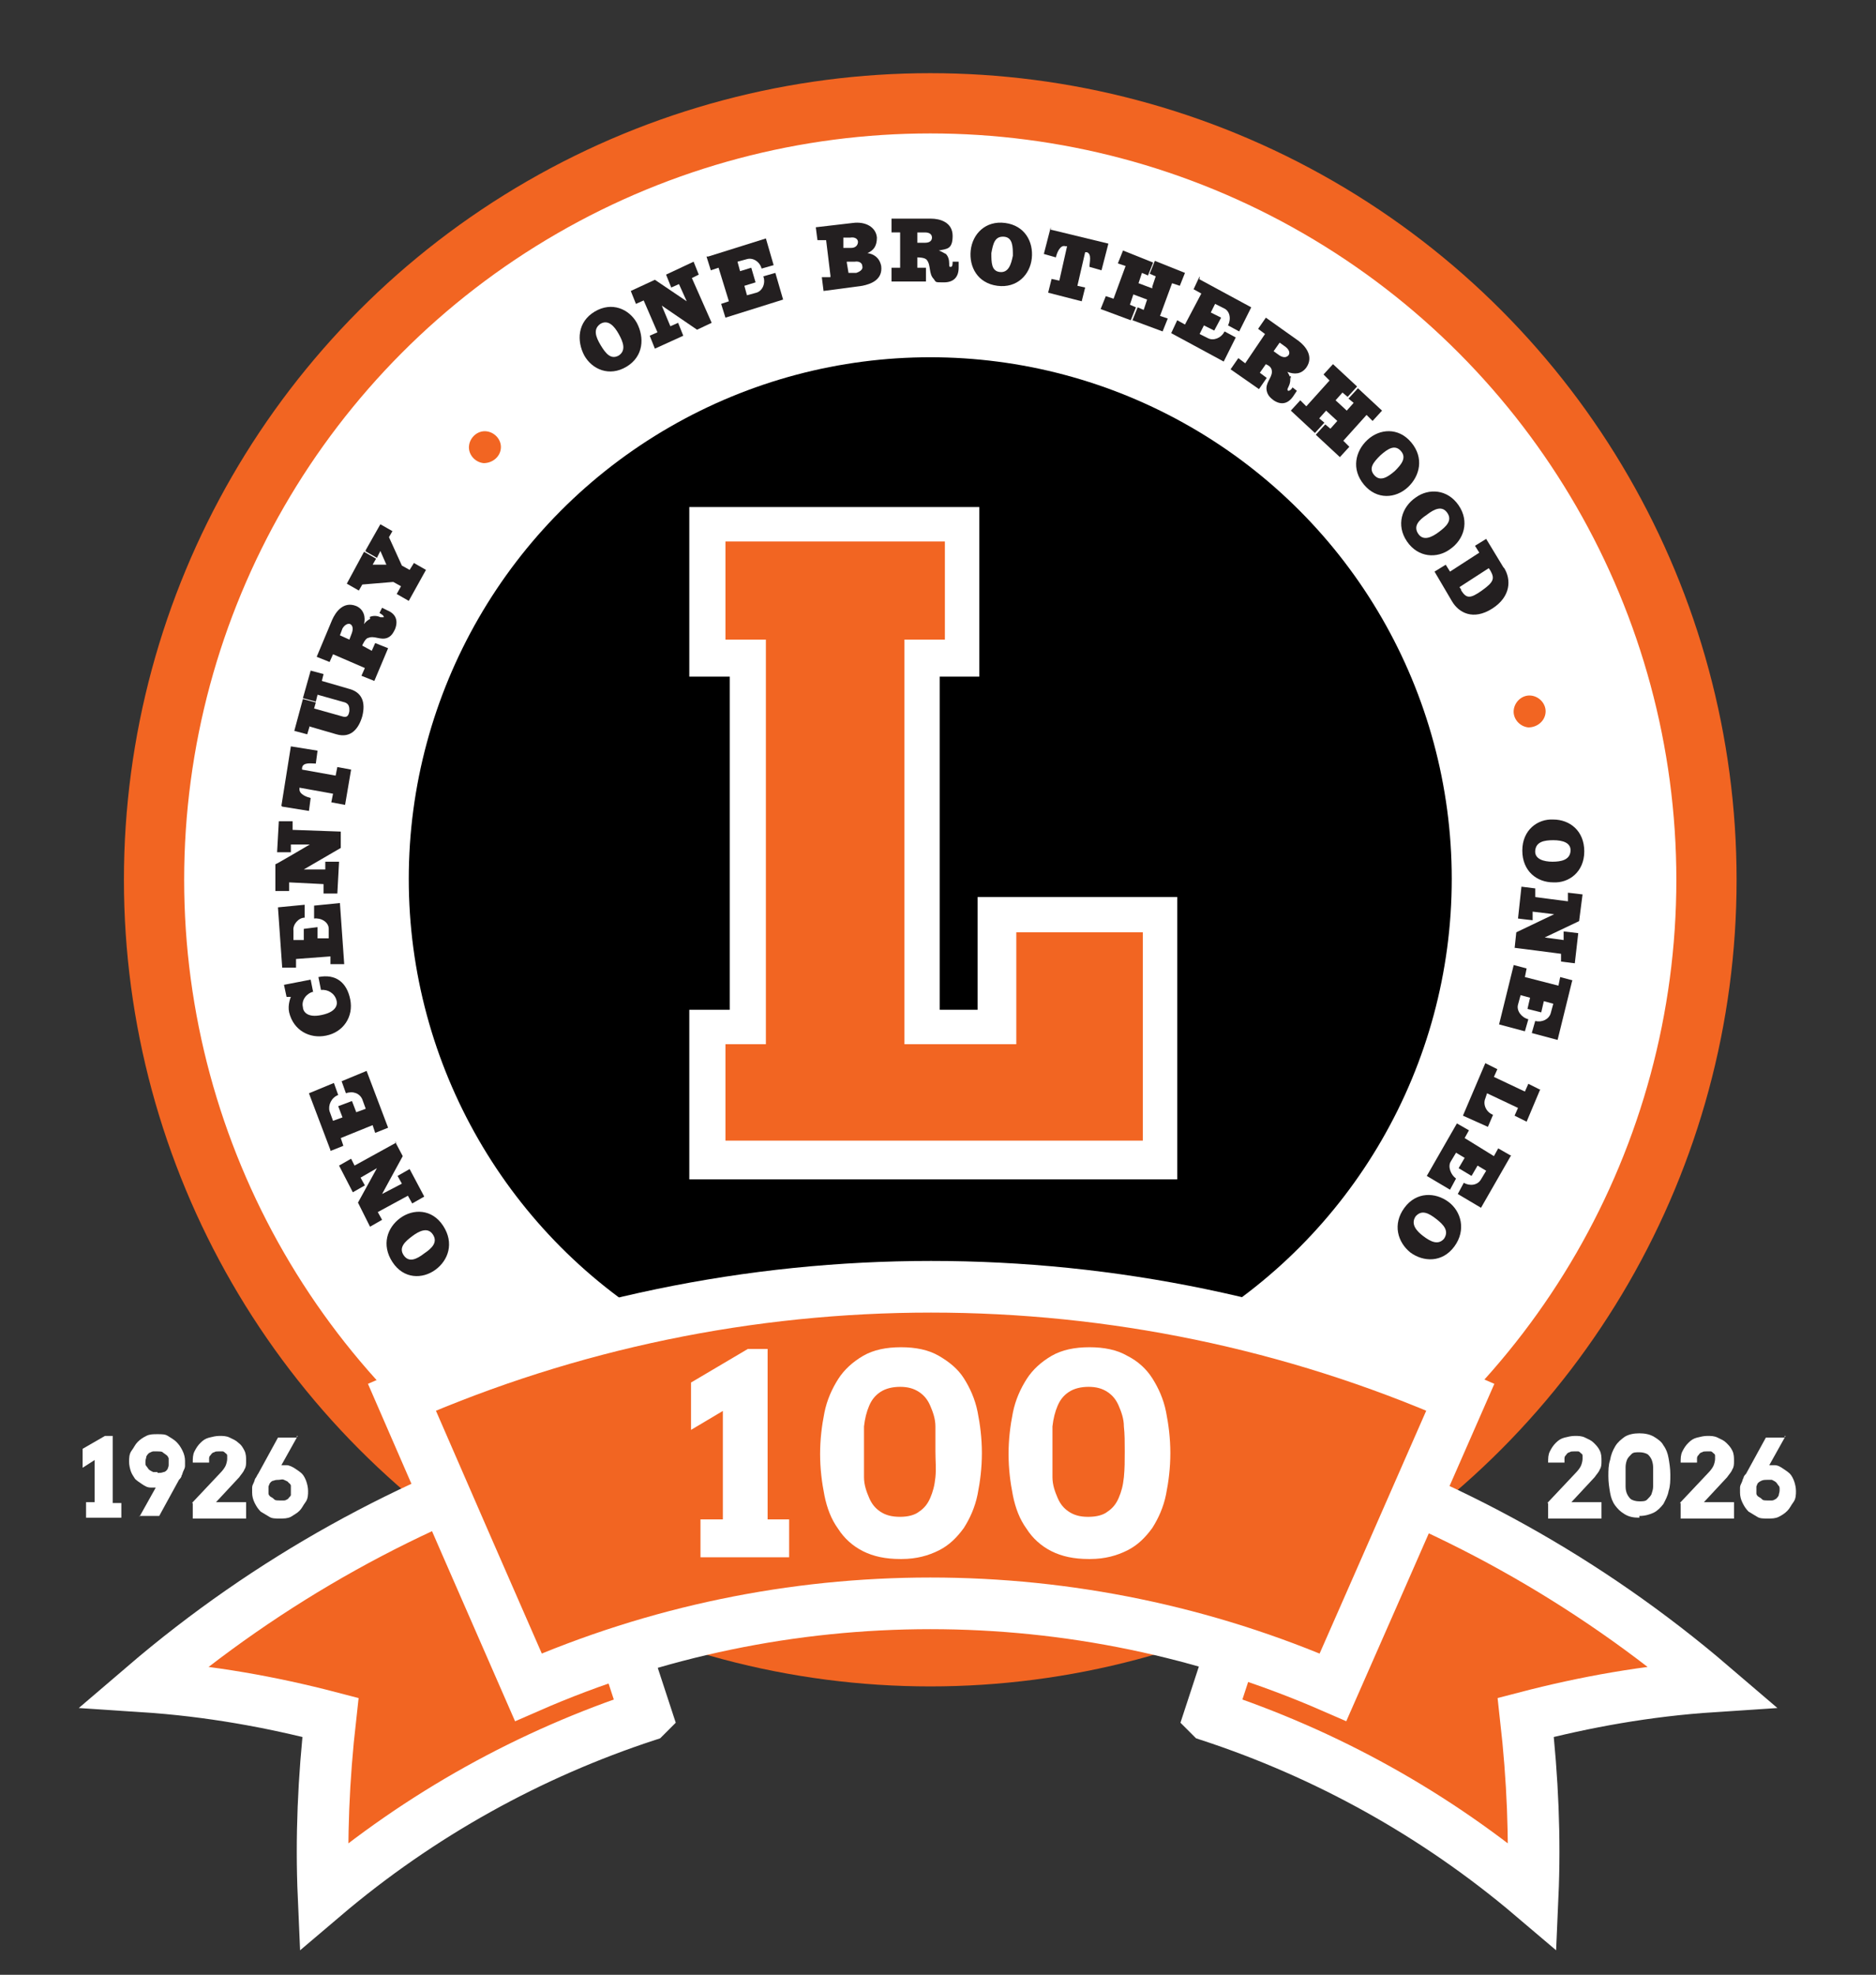 <?xml version="1.0" encoding="UTF-8"?> <svg xmlns="http://www.w3.org/2000/svg" id="Layer_1" version="1.1" viewBox="0 0 218 229.4"><rect x="0" y="0" width="218" height="229.4" fill="#333333" stroke="none"/><defs><style> .st0 { stroke: #fff; stroke-width: 6px; } .st0, .st1, .st2 { fill: #f26522; } .st0, .st1, .st3 { stroke-miterlimit: 10; } .st1 { stroke-width: .6px; } .st1, .st3 { stroke: #f26522; } .st4 { fill: #231f20; } .st5, .st3 { fill: #fff; } .st3 { stroke-width: 7px; } </style></defs><g><path class="st5" d="M10,174.5h1v-4.9l-1.4.9v-2.2l2.6-1.5h.9v7.8h1v1.7h-4.1v-1.7h0Z"></path><path class="st5" d="M16.2,176.2l1.9-3.4h-.6c-.4,0-.7-.2-1-.4s-.6-.4-.8-.6c-.2-.3-.4-.6-.5-.9s-.2-.7-.2-1.1,0-.9.3-1.3.4-.7.7-1c.3-.3.6-.5,1-.7s.8-.2,1.3-.2.9,0,1.2.2.7.4,1,.7.5.6.7,1,.3.8.3,1.2v.6c0,.2-.1.4-.2.6s-.1.4-.2.5c0,.2-.2.4-.3.5l-2.3,4.2h-2.3ZM18.3,171.1c.2,0,.5,0,.7-.1.2,0,.4-.2.5-.4,0-.1.1-.2.1-.4v-.8s-.1-.3-.3-.4c-.1-.1-.3-.2-.4-.3s-.4-.1-.6-.1h-.5c-.1,0-.3.1-.5.2-.1.1-.2.2-.3.4,0,.2-.1.3-.1.6s0,.4.1.5.2.3.3.4c.1.1.3.2.5.3h.6-.1Z"></path><path class="st5" d="M22.3,174.6l3.3-3.5c.3-.3.5-.6.6-.8s.2-.6.2-.8v-.4c0-.2-.1-.2-.2-.3,0,0-.2-.2-.3-.2h-.5c-.2,0-.4,0-.5.1-.1,0-.3.1-.4.3-.1.1-.2.2-.2.4v.5h-1.9c0-.5,0-.9.2-1.3s.4-.7.7-1,.6-.5,1-.6.8-.2,1.2-.2.8,0,1.2.2.7.3,1,.6c.3.2.5.5.7.9s.2.8.2,1.2,0,.7-.2,1c-.1.3-.4.6-.6.9l-2.7,2.9h3.5v1.9h-6.2v-1.6h0v-.2h-.1Z"></path><path class="st5" d="M34.6,166.8l-1.9,3.4h.6c.3,0,.7.2,1,.4s.6.4.8.6.4.6.5.9.2.7.2,1.1,0,.9-.3,1.3-.4.7-.7,1-.7.5-1,.7c-.4.2-.8.2-1.3.2s-.9,0-1.2-.2-.7-.4-1-.6c-.3-.3-.5-.6-.7-1s-.3-.8-.3-1.2v-.6c0-.2.1-.4.2-.6s.1-.4.2-.5.2-.4.3-.5l2.3-4.2h2.2v-.2h.1ZM32.5,171.9c-.2,0-.5,0-.7.1-.2,0-.4.2-.5.4,0,.1-.1.2-.1.3v.8c0,.1.1.3.3.4s.3.2.4.3.4.1.6.1h.5c.2,0,.3-.1.5-.2,0-.1.2-.2.3-.4v-1.1c0-.2-.2-.3-.3-.4,0-.1-.3-.2-.5-.3s-.4,0-.6,0h.1Z"></path></g><g><path class="st5" d="M179.8,174.6l3.3-3.5c.3-.3.5-.6.6-.8s.2-.6.2-.8v-.4c0-.2-.1-.2-.2-.3s-.2-.2-.3-.2h-.5c-.2,0-.4,0-.5.1-.1,0-.3.1-.4.3-.1.1-.2.2-.2.4v.5h-1.9c0-.5,0-.9.2-1.3s.4-.7.7-1,.6-.5,1-.6.8-.2,1.2-.2.8,0,1.2.2.7.3,1,.6.5.5.7.9.2.8.2,1.2,0,.7-.2,1c-.1.3-.4.6-.6.9l-2.7,2.9h3.5v1.9h-6.2v-1.6h0v-.2h-.1Z"></path><path class="st5" d="M190.5,176.3c-.7,0-1.2-.1-1.7-.4s-.8-.6-1.1-1-.5-.9-.6-1.5-.2-1.2-.2-1.9,0-1.3.2-1.9c.1-.6.3-1.1.6-1.6s.7-.8,1.1-1.1c.5-.3,1.1-.4,1.7-.4s1.2.1,1.7.4.9.6,1.1,1c.3.4.5.9.6,1.5s.2,1.2.2,1.9,0,1.3-.2,1.9c-.1.6-.4,1.1-.6,1.5-.3.4-.7.8-1.1,1s-1,.4-1.7.4h0v.2h0ZM190.5,174.4c.4,0,.7,0,.9-.2s.4-.4.5-.6c.1-.3.2-.6.2-.9v-2.3c0-.3-.1-.7-.2-.9s-.3-.5-.5-.6-.5-.2-.9-.2-.7,0-.9.2-.4.4-.5.6-.2.6-.2.9v2.3c0,.4.1.7.2.9s.3.5.5.6.5.2.9.2h0Z"></path><path class="st5" d="M195.2,174.6l3.3-3.5c.3-.3.5-.6.6-.8s.2-.6.2-.8v-.4c0-.2-.1-.2-.2-.3s-.2-.2-.3-.2h-.5c-.2,0-.4,0-.5.1-.1,0-.3.1-.4.3-.1.1-.2.2-.2.4v.5h-1.9c0-.5,0-.9.2-1.3s.4-.7.7-1,.6-.5,1-.6.8-.2,1.2-.2.8,0,1.2.2.7.3,1,.6.5.5.7.9.2.8.2,1.2,0,.7-.2,1c-.1.3-.4.6-.6.9l-2.7,2.9h3.5v1.9h-6.2v-1.6h0v-.2h-.1Z"></path><path class="st5" d="M207.5,166.8l-1.9,3.4h.6c.4,0,.7.2,1,.4s.6.4.8.6.4.6.5.9c.1.3.2.7.2,1.1s0,.9-.3,1.3-.4.7-.7,1-.6.5-1,.7-.8.2-1.3.2-.9,0-1.2-.2-.7-.4-1-.6c-.3-.3-.5-.6-.7-1s-.3-.8-.3-1.2v-.6c0-.2.1-.4.2-.6s.1-.4.2-.5c0-.2.2-.4.3-.5l2.3-4.2h2.2v-.2h0ZM205.4,171.9c-.2,0-.5,0-.7.1s-.4.2-.5.4c0,.1-.1.2-.1.3v.8c0,.1.1.3.3.4s.3.2.4.3.4.1.6.1h.5c.2,0,.3-.1.5-.2.1-.1.2-.2.3-.4,0-.2.1-.3.1-.6s0-.4-.1-.5-.2-.3-.3-.4c-.1-.1-.3-.2-.5-.3h-.6.1Z"></path></g><circle class="st3" cx="108.1" cy="102.2" r="90.2"></circle><circle cx="108.1" cy="102.1" r="60.6"></circle><g><polygon class="st5" points="113.8 58.9 80.1 58.9 80.1 78.6 84.8 78.6 84.8 117.3 80.1 117.3 80.1 137 136.8 137 136.8 104.2 113.6 104.2 113.6 117.3 109.2 117.3 109.2 78.6 113.8 78.6 113.8 58.9"></polygon><polygon class="st1" points="109.5 63.2 84.6 63.2 84.6 74 89.3 74 89.3 121.6 84.6 121.6 84.6 132.2 132.5 132.2 132.5 108.6 118.4 108.6 118.4 121.6 104.8 121.6 104.8 74 109.5 74 109.5 63.2"></polygon></g><path class="st0" d="M140.6,199.3c13.4,4.4,26.2,11.4,37.5,21,.3-6.8,0-13.7-.8-20.8,6.9-1.8,14.1-3.1,21.7-3.6-14.6-12.5-31.1-21.5-48.4-27.1l-10,30.5h0Z"></path><path class="st0" d="M75.1,199.3l-10-30.5c-17.3,5.6-33.8,14.6-48.4,27.1,7.6.5,14.8,1.8,21.7,3.6-.8,7.1-1.1,14-.8,20.8,11.3-9.6,24.1-16.6,37.5-21h0Z"></path><path class="st0" d="M154.9,196c-29.8-13-63.8-13-93.5,0-4.9-11.2-9.8-22.4-14.7-33.7,39.1-17.1,83.9-17.1,123,0-4.9,11.2-14.8,33.7-14.8,33.7Z"></path><g><path class="st5" d="M81.5,176.5h2.5v-12.6l-3.7,2.2v-5.5l6.6-3.9h2.3v19.8h2.5v4.4h-10.3v-4.4h0Z"></path><path class="st5" d="M104.6,181.1c-1.7,0-3.1-.3-4.3-.9-1.2-.6-2.2-1.5-2.9-2.6-.8-1.1-1.3-2.4-1.6-3.9-.3-1.5-.5-3.1-.5-4.8s.2-3.3.5-4.8.9-2.8,1.6-3.9,1.7-2,2.9-2.7c1.2-.7,2.7-1,4.4-1s3.2.3,4.4,1,2.2,1.5,2.9,2.6c.7,1.1,1.3,2.4,1.6,3.9.3,1.5.5,3.1.5,4.8s-.2,3.3-.5,4.8-.9,2.8-1.6,3.9c-.8,1.1-1.7,2-2.9,2.6-1.2.6-2.6,1-4.3,1h-.2ZM104.6,176.2c.9,0,1.7-.2,2.2-.6.6-.4,1-.9,1.3-1.6.3-.7.5-1.4.6-2.4s0-1.9,0-3v-2.9c0-.9-.3-1.7-.6-2.4s-.7-1.2-1.3-1.6-1.3-.6-2.2-.6-1.7.2-2.3.6-1,.9-1.3,1.6-.5,1.5-.6,2.4v5.9c0,.9.3,1.7.6,2.4s.7,1.2,1.3,1.6,1.3.6,2.3.6Z"></path><path class="st5" d="M126.5,181.1c-1.7,0-3.1-.3-4.3-.9-1.2-.6-2.2-1.5-2.9-2.6-.8-1.1-1.3-2.4-1.6-3.9-.3-1.5-.5-3.1-.5-4.8s.2-3.3.5-4.8.9-2.8,1.6-3.9,1.7-2,2.9-2.7c1.2-.7,2.7-1,4.4-1s3.2.3,4.4,1c1.2.6,2.2,1.5,2.9,2.6s1.3,2.4,1.6,3.9.5,3.1.5,4.8-.2,3.3-.5,4.8-.9,2.8-1.6,3.9c-.8,1.1-1.7,2-2.9,2.6s-2.6,1-4.3,1h-.2ZM126.5,176.2c.9,0,1.7-.2,2.2-.6.6-.4,1-.9,1.3-1.6.3-.7.5-1.4.6-2.4s.1-1.9.1-3,0-2-.1-2.9c0-.9-.3-1.7-.6-2.4s-.7-1.2-1.3-1.6-1.3-.6-2.2-.6-1.7.2-2.3.6-1,.9-1.3,1.6-.5,1.5-.6,2.4v5.9c0,.9.3,1.7.6,2.4s.7,1.2,1.3,1.6,1.3.6,2.2.6h.1Z"></path></g><g id="text"><g><path class="st4" d="M46.5,141.5c1.5-1.1,3.7-1.1,5,.9s.6,4-.9,5.1-3.7,1.1-5-.9-.6-4,.9-5.1ZM49.3,145.6c.9-.6,1.6-1.3,1-2.2s-1.6-.4-2.4.2c-.8.6-1.6,1.3-1,2.2s1.5.5,2.4-.2Z"></path><path class="st4" d="M45.9,132.6l.9,1.7-2.4,4.4,2.3-1.2-.5-.9,1.4-.8,1.7,3.2-1.4.8-.5-.9-3.5,1.9.5.9-1.4.8-1.4-2.8,2.2-4-1.9,1.1.5.9-1.4.8-1.6-3.1,1.4-.8.4.8,4.9-2.7h-.2Z"></path><path class="st4" d="M38.4,133.6l-2.5-6.6,2.9-1.2.5,1.4c-.8.3-1.2,1.2-1,1.9l.4,1.1,1.1-.4-.5-1.3,1.6-.6.5,1.3,1.1-.4-.4-1.1c-.3-.7-1.1-1-1.9-.7l-.5-1.4,2.9-1.2,2.5,6.6-1.5.6-.3-.9-3.7,1.5.3.9-1.5.6h0Z"></path><path class="st4" d="M36.4,115.2c-.8.2-1.4,1-1.2,1.8,0,.4.4,1.3,2.2.9,1.9-.4,1.8-1.4,1.7-1.7-.2-.8-1-1.3-1.8-1.2l-.3-1.5c2-.4,3.3.6,3.7,2.6s-.8,3.8-2.8,4.2c-1.9.4-3.8-.6-4.3-2.7-.2-.9.2-1.8.2-1.8h-.5l-.3-1.4,3.1-.6.3,1.5h0Z"></path><path class="st4" d="M32.8,112.5l-.5-7.1,3.1-.3v1.5c-.7,0-1.4.8-1.3,1.5v1.1h1.2v-1.3l1.6-.2v1.3h1.3v-1.1c0-.8-.9-1.3-1.7-1.2v-1.5l3-.3.5,7.1h-1.6v-.9l-4,.3v1h-1.6Z"></path><path class="st4" d="M39.6,96.6v1.9l-4.3,2.5h2.5v-.9h1.6l-.2,3.7h-1.6v-1.1l-4-.2v1h-1.6v-3.1c.1,0,4-2.3,4-2.3h-2.2v.9h-1.6l.2-3.6h1.6v1l5.6.2h0Z"></path><path class="st4" d="M32.7,93.6l1.1-6.9,3.1.5-.2,1.5c-.5,0-1.5-.2-1.6.5v.2l3.9.7.2-1,1.6.3-.7,4.1-1.6-.3.2-1-3.9-.7v.2c0,.6.9.9,1.3,1l-.2,1.5-3.1-.5h0Z"></path><path class="st4" d="M36,84.3l-.3,1-1.5-.4,1-3.7,1.5.4-.2.7,3.2.9c.6.2.8,0,.9-.6,0-.4,0-.8-.5-1l-3.2-.9-.2.8-1.5-.4.9-3.2,1.5.4-.2.8,3.1.9c1.6.4,2,1.6,1.6,3.2-.4,1.4-1.3,2.6-3,2.1l-3.1-.9h0Z"></path><path class="st4" d="M42.9,71.7c.4-.2.9-.2,1.3,0h.4c0-.2-.2-.3-.5-.5l.3-.6.6.3c1,.4,1.3,1.2.9,2.2-.2.4-.4.8-.9,1-.8.3-1.5-.3-2.2,0-.3,0-.7.8-.7.9h0l1.1.6.4-.9,1.5.6-1.6,3.8-1.5-.6.4-.9-3.7-1.6-.4.9-1.5-.6,1.8-4.3c.4-.9,1.3-2.2,2.8-1.6.9.4,1.1,1.3.9,2.1.2-.3.5-.5.7-.6h0v-.2ZM40.9,73.5c.2-.6,0-.9-.2-1s-.6,0-.9.5l-.3.8,1.1.5.3-.8h0Z"></path><path class="st4" d="M42.5,63.9l1.7-3,1.4.8-.4.7,1.5,3.3.9.5.5-.8,1.4.8-2,3.6-1.4-.8.5-.9-.9-.5-3.6.3-.4.7-1.4-.8,2-3.7,1.4.8-.4.7h1.6l-.7-1.6-.4.8-1.4-.8h.1Z"></path><path class="st4" d="M74,37.5c.9,1.7.8,3.9-1.2,5.1-2,1.2-4,.3-4.9-1.3-.9-1.7-.8-3.9,1.2-5.1,2-1.2,4-.3,4.9,1.3ZM69.8,40.1c.6,1,1.2,1.7,2.1,1.2.9-.6.5-1.6,0-2.5s-1.2-1.7-2.1-1.2c-.9.6-.6,1.5,0,2.5Z"></path><path class="st4" d="M82.7,37.5l-1.7.8-4.1-2.8,1,2.4.9-.4.6,1.5-3.3,1.5-.6-1.5.9-.4-1.6-3.7-.9.4-.6-1.5,2.8-1.3,3.7,2.5-.9-2-.9.4-.6-1.5,3.2-1.5.6,1.5-.8.4,2.3,5.2h0Z"></path><path class="st4" d="M82.3,29.8l6.7-2.1.9,3.1-1.4.4c-.2-.8-1-1.3-1.7-1.1l-1.1.3.3,1.1,1.3-.4.5,1.7-1.3.4.3,1.1,1.1-.3c.7-.2,1.1-1.1.8-1.9l1.4-.4.9,3.1-6.7,2.1-.5-1.6.9-.3-1.2-3.9-.9.3-.5-1.6h.2,0Z"></path><path class="st4" d="M96.5,32l-.5-4.1h-1c0,.1-.2-1.5-.2-1.5l4.3-.5c1.5-.2,2.7.5,2.8,1.7,0,1-.4,1.5-1.1,1.8.7.1,1.4.5,1.6,1.5.2,1.6-1.2,2.1-2.2,2.3l-4.5.6-.2-1.6h1v-.2h0ZM98,27.6v1.2h.9c.6,0,.8-.4.8-.7s-.3-.6-.9-.5h-.8ZM98.4,30.5l.2,1.2h.9c.6-.2.8-.5.7-.8,0-.3-.3-.6-.9-.5h-.9q0,0,0,0h0Z"></path><path class="st4" d="M109.8,29.4c.4.3.5.8.5,1.2s0,.4.2.4.2-.4.2-.6h.7v.7c0,1.1-.6,1.7-1.7,1.7s-.9,0-1.2-.4c-.6-.6-.3-1.6-.8-2.2-.2-.3-1-.3-1.1-.3h0v1.2h1v1.6h-4v-1.6h1v-4.1h-1v-1.6h4.6c1,0,2.5.4,2.5,2s-.7,1.5-1.6,1.7c.3.1.6.3.8.4h0ZM107.5,28.2c.6,0,.8-.3.8-.6s-.2-.6-.8-.6h-.9v1.2h.9Z"></path><path class="st4" d="M119.9,30c-.2,1.9-1.7,3.5-4,3.2s-3.3-2.2-3.1-4.1c.2-1.9,1.7-3.5,4-3.2s3.3,2.2,3.1,4.1ZM115.2,29.4c0,1.1,0,2.1,1,2.2s1.3-.9,1.5-1.9c0-1,0-2.1-1-2.2-1.1-.1-1.3.8-1.5,1.9Z"></path><path class="st4" d="M122.2,26.7l6.6,1.6-.8,3.1-1.4-.4c0-.5.3-1.5-.3-1.7h-.2l-.9,3.9.9.2-.4,1.6-3.9-1,.4-1.6.9.2.9-4h-.2c-.6-.2-1,.8-1.1,1.3l-1.4-.4.8-3.1h0v.3h0Z"></path><path class="st4" d="M133.9,33.3l.4-1.2-.7-.3.6-1.5,3.5,1.4-.6,1.5-.9-.3-1.4,3.8.9.3-.6,1.5-3.5-1.3.6-1.5.7.3.4-1.2-1.6-.6-.4,1.2.7.3-.6,1.5-3.5-1.3.6-1.5.9.3,1.4-3.8-.9-.3.6-1.5,3.5,1.4-.6,1.5-.7-.3-.4,1.2,1.6.6s0-.2,0-.2Z"></path><path class="st4" d="M139.3,32.4l6.1,3.3-1.4,2.8-1.3-.7c.4-.8.2-1.7-.5-2l-1-.5-.5,1,1.2.6-.8,1.5-1.2-.6-.5,1,1,.5c.6.3,1.5,0,1.9-.8l1.3.7-1.4,2.8-6.1-3.3.7-1.5.9.5,1.9-3.6-.9-.5.7-1.5h0v.3h0Z"></path><path class="st4" d="M149.9,43.7c.1.5,0,.9-.2,1.3,0,0-.2.3,0,.4.2,0,.4-.2.5-.4l.5.4-.4.6c-.6.9-1.4,1.1-2.3.5-.4-.3-.7-.6-.8-1.1-.2-.9.6-1.5.6-2.2s-.6-.8-.7-.9h0l-.7,1,.8.6-.9,1.3-3.3-2.3.9-1.3.8.6,2.3-3.4-.8-.6.9-1.3,3.8,2.7c.8.6,1.8,1.8.9,3.1-.6.8-1.4.8-2.2.5.2.3.3.6.4.8h0v-.3h-.1ZM148.7,41.3c.5.3.8.2,1,0s.2-.6-.3-1l-.7-.5-.7,1,.7.5h0Z"></path><path class="st4" d="M156.5,47.7l.8-.9-.6-.5,1.1-1.2,2.8,2.6-1.1,1.2-.7-.7-2.7,3,.7.7-1.1,1.2-2.8-2.6,1.1-1.2.6.5.8-.9-1.3-1.2-.8.9.6.5-1.1,1.2-2.8-2.6,1.1-1.2.7.7,2.7-3-.7-.7,1.1-1.2,2.8,2.6-1.1,1.2-.6-.5-.8.9,1.3,1.2Z"></path><path class="st4" d="M163.6,56.6c-1.4,1.3-3.6,1.5-5.1-.3s-1-3.9.4-5.2,3.6-1.5,5.1.3,1,3.9-.4,5.2h0ZM160.4,52.9c-.8.8-1.4,1.5-.7,2.3s1.6.2,2.4-.5c.7-.7,1.4-1.5.7-2.3s-1.5-.3-2.4.5Z"></path><path class="st4" d="M168.5,63.8c-1.5,1.1-3.7,1-5-.9s-.6-4,1-5.1c1.5-1.1,3.7-1,5,.9s.6,4-1,5.1ZM165.8,59.8c-.9.6-1.6,1.3-1,2.2s1.6.4,2.4-.2c.8-.6,1.6-1.3,1-2.2s-1.5-.5-2.4.2h0Z"></path><path class="st4" d="M174.8,66c.8,1.3.8,3.3-1.4,4.7-2.2,1.4-3.9.5-4.7-.9l-2-3.4,1.3-.8.5.8,3.4-2.2-.5-.8,1.3-.8,2,3.3h0ZM169.8,68.6c.6.9,1,1,2.4,0s1.5-1.4,1-2.3l-.2-.3-3.4,2.2.2.3h0Z"></path><path class="st4" d="M180.5,102.5c-1.9,0-3.6-1.3-3.6-3.7s1.8-3.7,3.6-3.6c1.9,0,3.6,1.3,3.6,3.7s-1.8,3.7-3.6,3.6h0ZM180.5,97.6c-1.1,0-2,.2-2.1,1.2s1,1.3,2,1.3,2-.2,2.1-1.2-.9-1.3-2-1.3Z"></path><path class="st4" d="M176,110.2l.2-1.9,4.4-2.1-2.5-.3v1c-.1,0-1.7-.2-1.7-.2l.4-3.7,1.6.2v1c-.1,0,3.8.5,3.8.5v-1c.1,0,1.7.2,1.7.2l-.4,3.1-4,1.9,2.2.3v-1c.1,0,1.7.2,1.7.2l-.4,3.5-1.6-.2v-.9c.1,0-5.4-.7-5.4-.7h0Z"></path><path class="st4" d="M182.7,113.9l-1.7,6.9-3-.8.4-1.4c.8.2,1.6-.2,1.8-.9l.3-1.1-1.1-.3-.3,1.3-1.6-.4.3-1.3-1.1-.3-.3,1.1c-.2.7.4,1.5,1.2,1.7l-.4,1.4-3-.8,1.7-6.9,1.5.4-.2,1,3.9,1,.2-1,1.5.4h0Z"></path><path class="st4" d="M179,126.5l-1.6,3.8-1.4-.7.4-.9-3.6-1.7-.2.6c-.3.7.1,1.6.9,1.9l-.6,1.4-2.9-1.3,2.6-6.1,1.4.7-.4.9,3.6,1.7.4-.9,1.4.7h0Z"></path><path class="st4" d="M175.6,134.2l-3.5,6.1-2.7-1.6.7-1.3c.7.4,1.6.3,2-.4l.6-1-1-.6-.7,1.2-1.5-.9.7-1.2-1-.6-.6,1c-.4.6,0,1.6.6,2l-.7,1.3-2.7-1.6,3.5-6.1,1.4.8-.5.9,3.4,2.1.5-.9,1.4.8h.1Z"></path><path class="st4" d="M163.9,145.5c-1.5-1.2-2.1-3.3-.7-5.2s3.6-1.8,5.1-.7,2.1,3.3.7,5.2c-1.4,1.9-3.6,1.8-5.1.7ZM166.9,141.6c-.9-.7-1.7-1.1-2.4-.3-.6.9.1,1.7.9,2.3.8.6,1.7,1.1,2.4.3.6-.9,0-1.6-.9-2.3Z"></path><path class="st2" d="M56.2,53.8c1,0,1.9-.7,2-1.7s-.7-1.9-1.7-2-1.9.7-2,1.7.7,1.9,1.7,2Z"></path><path class="st2" d="M177.6,84.5c1,0,1.9-.7,2-1.7s-.7-1.9-1.7-2-1.9.7-2,1.7.7,1.9,1.7,2Z"></path></g></g></svg> 